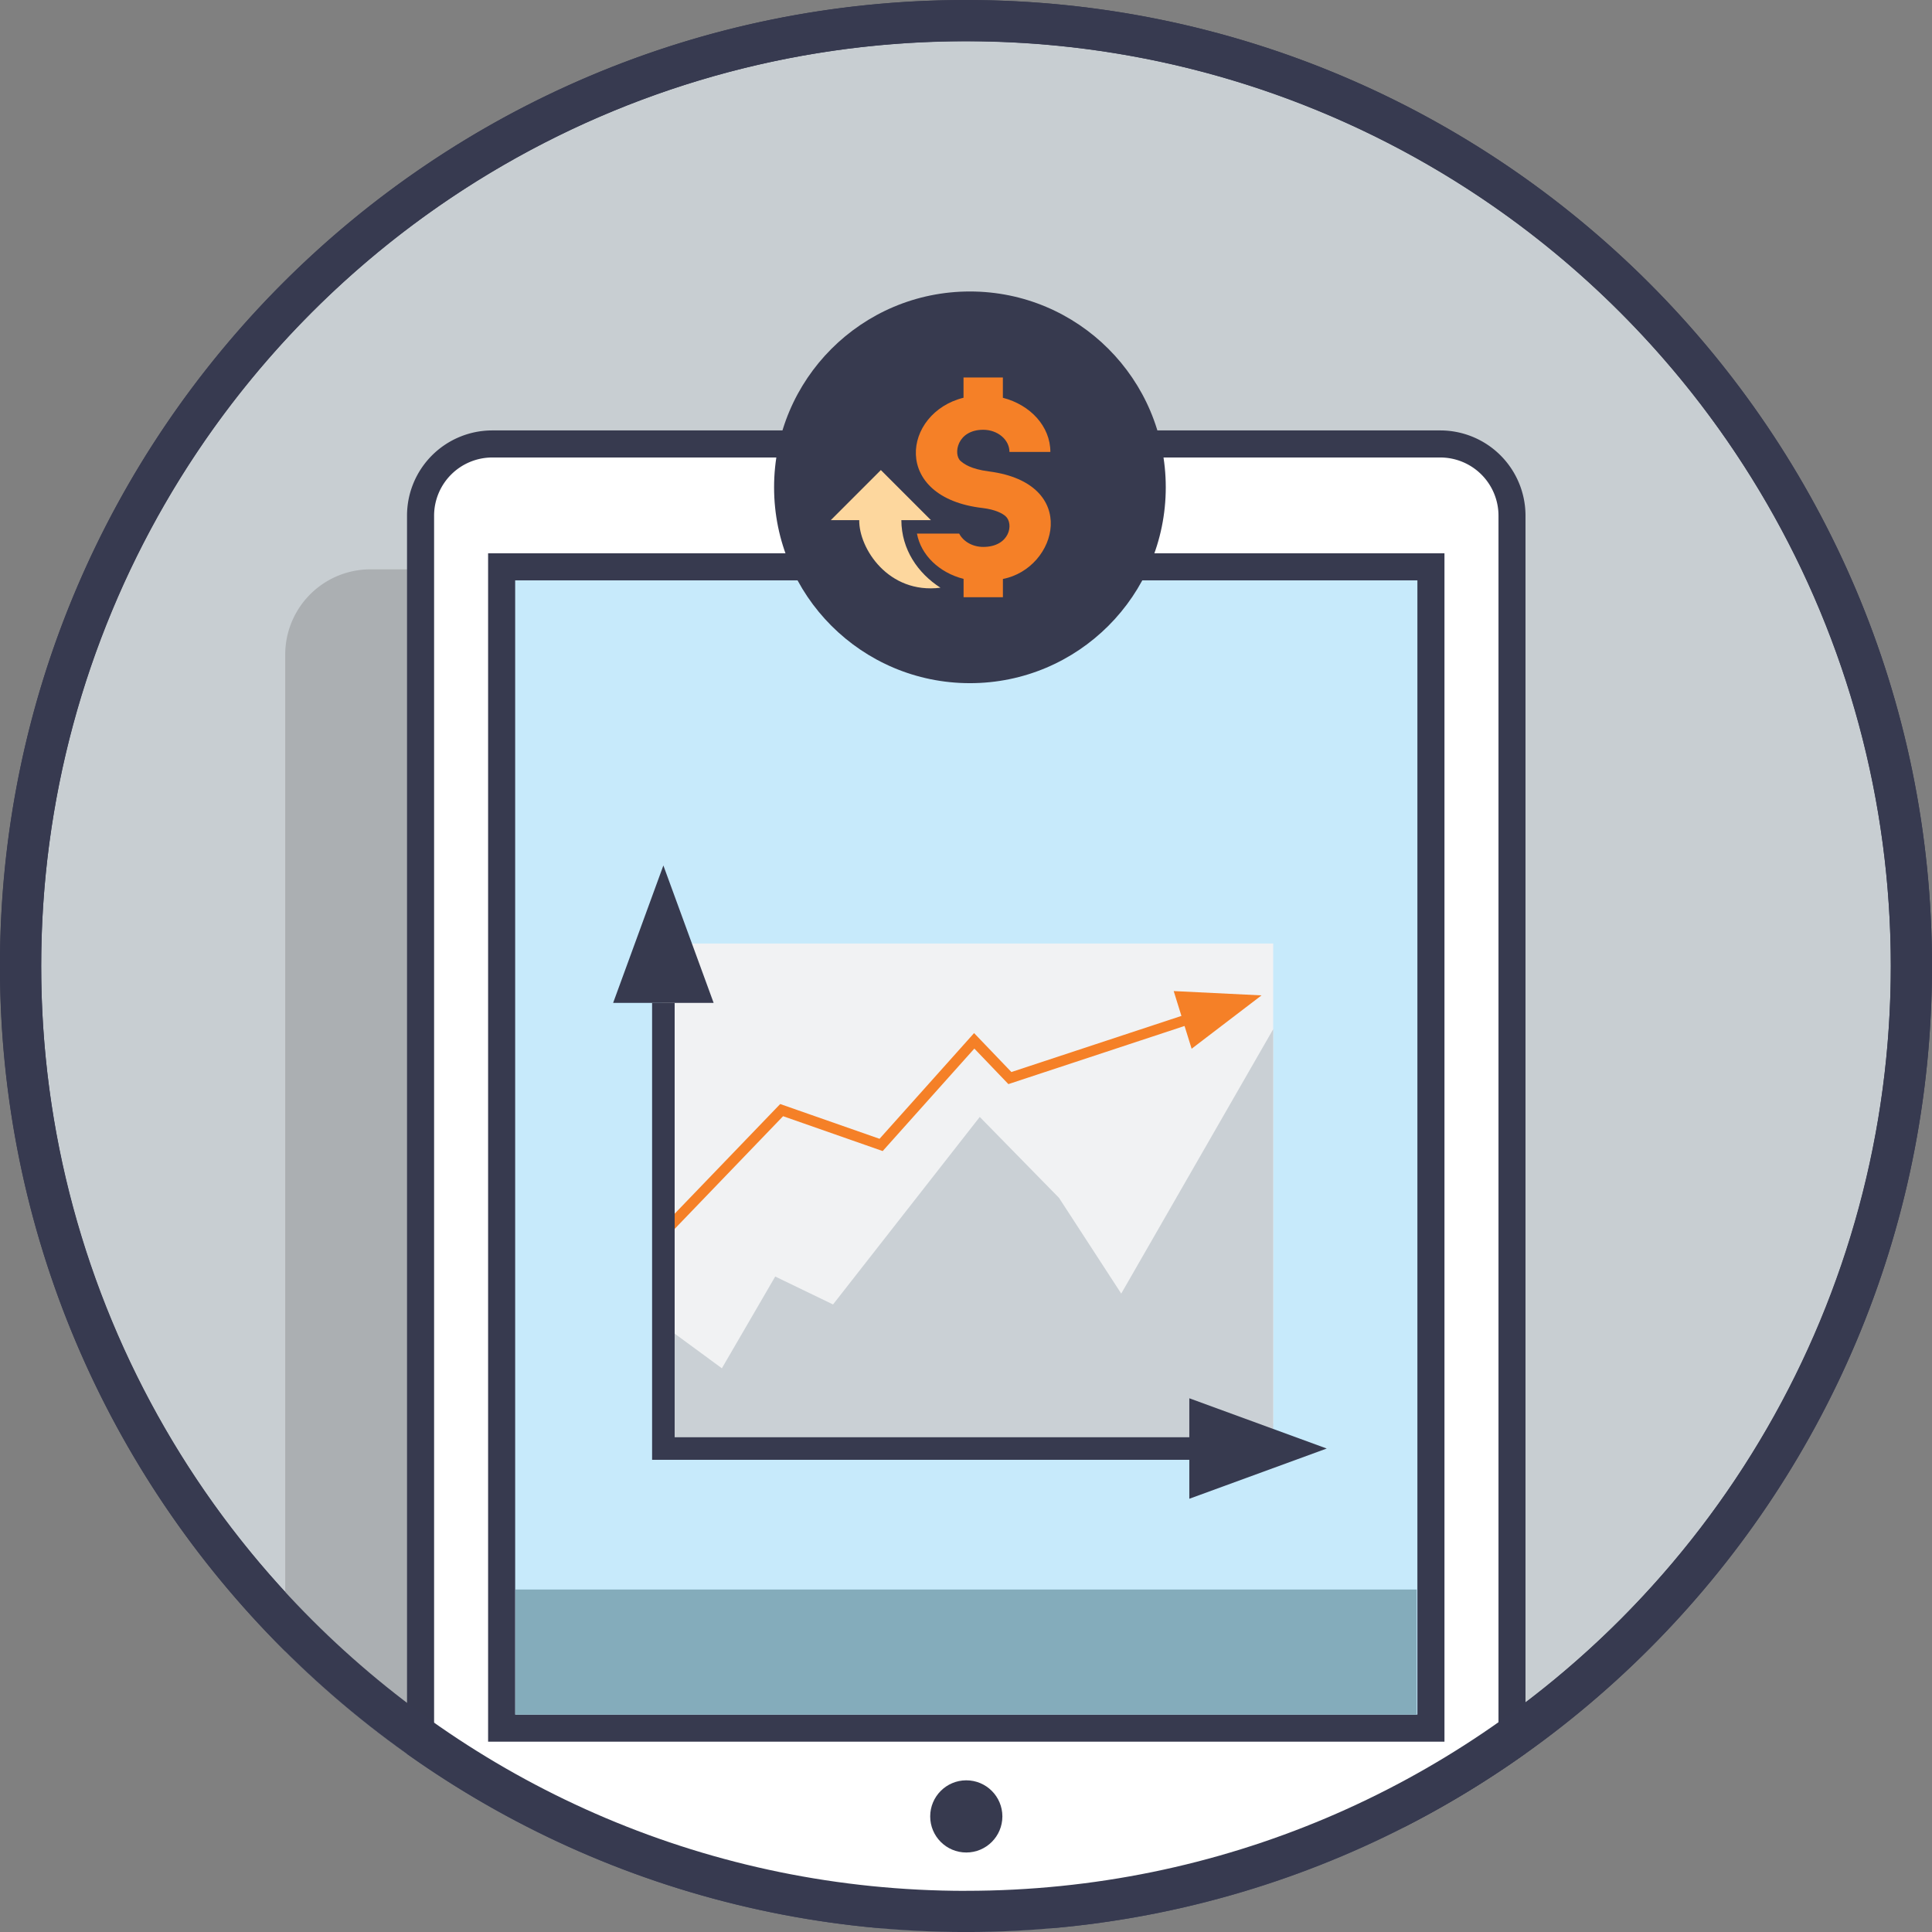 <svg id="Layer_1" data-name="Layer 1" xmlns="http://www.w3.org/2000/svg" viewBox="0 0 1284.82 1284.81"><rect x="0" y="0" width="1284.82" height="1284.81" fill="#808080" stroke="none"/><defs><style>.cls-1{fill:#373a4f;}.cls-2{fill:#c8ced2;}.cls-3{fill:#abafb2;}.cls-4{fill:#fff;}.cls-5{fill:#c7eafb;}.cls-6{fill:#84acbb;}.cls-7{fill:#f1f2f3;}.cls-8{fill:#cad0d5;}.cls-10,.cls-9{fill:none;stroke-miterlimit:10;}.cls-9{stroke:#373a4f;stroke-width:15px;}.cls-10{stroke:#f58027;stroke-width:7px;}.cls-11{fill:#f58027;}.cls-12{fill:#fdd79e;}.cls-13{fill:#373a50;}</style></defs><title>Higher Collection Rates</title><path class="cls-1" d="M1983.86-416.63c0,216.1-106.7,407.27-270.28,523.72a641.67,641.67,0,0,1-81,49.11A638.13,638.13,0,0,1,1401.38,223q-29.59,2.75-59.92,2.76T1281.54,223A638.83,638.83,0,0,1,969.73,107.37a646,646,0,0,1-81-68.28C771.57-77.27,699-238.48,699-416.63c0-354.79,287.62-642.4,642.41-642.4S1983.86-771.42,1983.86-416.63Z" transform="translate(-699.05 1059.03)"/><circle class="cls-2" cx="642.41" cy="642.4" r="615.03"/><path class="cls-3" d="M1632.54-623.71V156.2A638.13,638.13,0,0,1,1401.38,223q-29.59,2.75-59.92,2.76T1281.54,223A638.83,638.83,0,0,1,969.73,107.37a646,646,0,0,1-81-68.28v-662.8a56.7,56.7,0,0,1,56.69-56.7h630.46A56.7,56.7,0,0,1,1632.54-623.71Z" transform="translate(-699.05 1059.03)"/><path class="cls-4" d="M1282,214A631.76,631.76,0,0,1,978.73,102.7V-716.09a47.75,47.75,0,0,1,47.69-47.7h630.47a47.75,47.75,0,0,1,47.69,47.7V102.43a635,635,0,0,1-76.12,45.75A627.32,627.32,0,0,1,1401,214H1282Z" transform="translate(-699.05 1059.03)"/><path class="cls-1" d="M1656.89-754.79a38.74,38.74,0,0,1,38.69,38.7V97.72a625.91,625.91,0,0,1-71.21,42.44A618.36,618.36,0,0,1,1400.54,205H1282.38a621.32,621.32,0,0,1-160.14-36.8A622.94,622.94,0,0,1,987.73,98V-716.09a38.74,38.74,0,0,1,38.69-38.7h630.47m0-18H1026.42a56.69,56.69,0,0,0-56.69,56.7V107.37A638.83,638.83,0,0,0,1281.54,223h119.84a638.13,638.13,0,0,0,231.16-66.82,641.67,641.67,0,0,0,81-49.11V-716.09a56.69,56.69,0,0,0-56.69-56.7h0Z" transform="translate(-699.05 1059.03)"/><rect class="cls-5" x="333.6" y="376.95" width="618" height="772.3"/><path class="cls-1" d="M1641.65-673.08V81.22h-600v-754.3h600m18-18h-636V99.22h636v-790.3h0Z" transform="translate(-699.05 1059.03)"/><circle class="cls-1" cx="642.6" cy="1207.95" r="24"/><rect class="cls-6" x="342.79" y="1057.06" width="599.36" height="83.17"/><rect class="cls-7" x="440.13" y="627.46" width="406.58" height="319.24"/><polygon class="cls-8" points="447.54 886.06 480.06 909.94 515.54 848.92 553.98 867.49 651.56 742.79 704.25 796.59 745.64 860.27 846.71 684.42 846.71 957.7 447.54 957.7 447.54 886.06"/><path class="cls-9" d="M1489-103.55" transform="translate(-699.05 1059.03)"/><polygon class="cls-1" points="790.92 929.88 790.92 996.71 882.3 963.3 790.92 929.88"/><polyline class="cls-10" points="440.13 821.06 519.81 738.25 585.96 761.4 647.87 692.18 671.6 716.94 812.82 670.33"/><polygon class="cls-11" points="780.53 659.08 792.46 697.43 838.94 661.95 780.53 659.08"/><polyline class="cls-9" points="441.16 666.93 441.16 963.3 801.06 963.3"/><polygon class="cls-1" points="407.75 666.93 474.58 666.93 441.16 575.56 407.75 666.93"/><circle class="cls-1" cx="645.02" cy="324.08" r="130.24"/><path class="cls-12" d="M1324.47-668.19c-15-9.62-25.92-25.38-26-44.94h19.66l-33.29-33.3-33.29,33.3h18.91C1270.17-694.52,1289.75-663.79,1324.47-668.19Z" transform="translate(-699.05 1059.03)"/><path class="cls-11" d="M1352.48-721.19c8.48,1,13.31,3.65,15.31,5.46,5.68,5.18,2.61,20.41-14.87,20.41-7.16,0-13.3-3.65-16-8.86h-28.07c2.64,14.33,14.84,26,31,30.13l0,12.19H1366V-674c36.36-7.11,51.54-63.61-9.19-71.51-12.3-1.6-16.7-5-19-7-4.94-4.39-2.36-20.71,15.1-20.71,9.63,0,17.44,6.61,17.45,14.72h27.2c0-17-13.3-31.3-31.58-36V-808h-26.17l0,13.47C1299.32-784.47,1291.6-728.23,1352.48-721.19Z" transform="translate(-699.05 1059.03)"/><path class="cls-13" d="M1341.46-1059c-354.79,0-642.4,287.61-642.4,642.4s287.61,642.41,642.4,642.41,642.41-287.61,642.41-642.41S1696.25-1059,1341.46-1059Zm0,1257.43c-339.66,0-615-275.36-615-615s275.36-615,615-615,615,275.36,615,615S1681.13,198.4,1341.46,198.4Z" transform="translate(-699.05 1059.03)"/></svg>